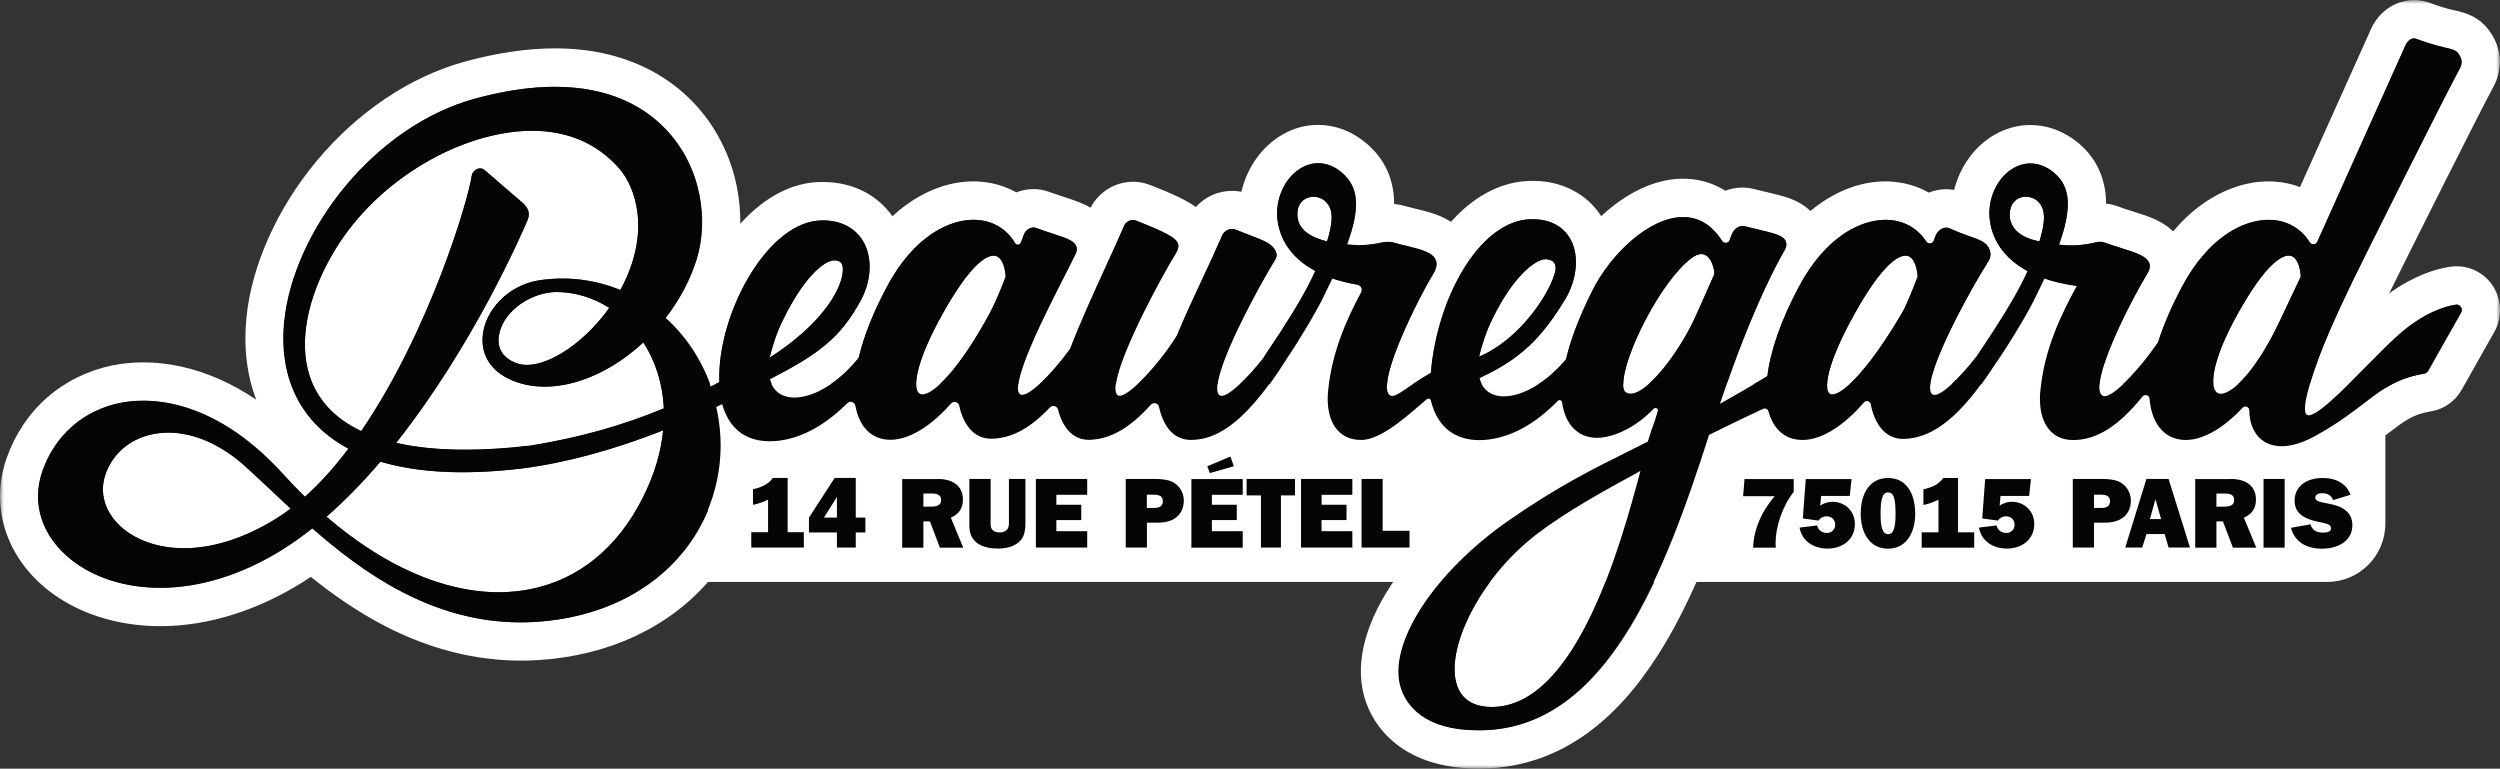 <svg width="335" height="103" viewBox="0 0 335 103" fill="none" xmlns="http://www.w3.org/2000/svg">
<rect x="0" y="0" width="335" height="103" fill="#333333" stroke="none"/>
<g clip-path="url(#clip0_3743_1070)">
<mask id="mask0_3743_1070" style="mask-type:luminance" maskUnits="userSpaceOnUse" x="0" y="0" width="335" height="103">
<path d="M335 0H0V103H335V0Z" fill="white"/>
</mask>
<g mask="url(#mask0_3743_1070)">
<path d="M196.59 68.161C196.261 68.051 195.931 67.927 195.602 67.803C194.449 67.362 193.337 66.838 192.129 66.562C190.838 66.272 189.52 66.272 188.202 66.272C187.214 66.272 186.225 66.272 185.237 66.272C181.901 66.272 178.551 66.272 175.243 66.7C172.483 67.058 169.738 67.72 167.184 68.837C166.772 69.016 166.402 69.223 166.058 69.457C165.949 67.734 165.825 66.01 165.688 64.287L165.619 64.053C166.374 63.86 166.937 63.432 167.28 63.019C168.804 61.185 171.866 59.462 175.751 57.628C180.336 55.464 181.901 53.961 185.443 50.845C186.198 51.603 186.857 52.417 187.255 53.354C187.845 54.733 187.818 56.305 188.257 57.739C189.095 60.523 191.799 62.647 194.696 62.771C195.231 64.549 195.822 66.397 196.59 68.161Z" fill="#FFCC00"/>
</g>
<mask id="mask1_3743_1070" style="mask-type:luminance" maskUnits="userSpaceOnUse" x="0" y="0" width="335" height="103">
<path d="M335 0H0V103H335V0Z" fill="white"/>
</mask>
<g mask="url(#mask1_3743_1070)">
<path d="M196.59 68.161C196.261 68.051 195.931 67.927 195.602 67.803C194.449 67.362 193.337 66.838 192.129 66.562C190.838 66.272 189.52 66.272 188.202 66.272C187.214 66.272 186.225 66.272 185.237 66.272C181.901 66.272 178.551 66.272 175.243 66.7C172.483 67.058 169.738 67.72 167.184 68.837C166.772 69.016 166.402 69.223 166.058 69.457C165.949 67.734 165.825 66.01 165.688 64.287L165.619 64.053C166.374 63.86 166.937 63.432 167.28 63.019C168.804 61.185 171.866 59.462 175.751 57.628C180.336 55.464 181.901 53.961 185.443 50.845C186.198 51.603 186.857 52.417 187.255 53.354C187.845 54.733 187.818 56.305 188.257 57.739C189.095 60.523 191.799 62.647 194.696 62.771C195.231 64.549 195.822 66.397 196.59 68.161Z" stroke="#040603" stroke-width="0.669" stroke-miterlimit="10" stroke-linecap="round" stroke-linejoin="round"/>
</g>
<mask id="mask2_3743_1070" style="mask-type:luminance" maskUnits="userSpaceOnUse" x="0" y="0" width="335" height="103">
<path d="M335 0H0V103H335V0Z" fill="white"/>
</mask>
<g mask="url(#mask2_3743_1070)">
<path d="M204.608 75.385C204.704 73.276 203.207 71.36 201.423 70.229C199.94 69.278 198.238 68.754 196.577 68.161C196.247 68.051 195.918 67.927 195.588 67.803C194.435 67.362 193.323 66.838 192.115 66.576C190.838 66.286 189.507 66.286 188.189 66.286C187.2 66.286 186.225 66.286 185.237 66.286C181.901 66.286 178.551 66.286 175.243 66.713C172.483 67.072 169.738 67.734 167.184 68.85C166.772 69.03 166.402 69.237 166.072 69.471C164.905 70.298 164.205 71.456 163.78 72.986C163.409 74.324 163.752 75.702 163.903 77.095C164.535 75.082 165.358 74.489 166.333 74.296C167.033 74.158 167.802 74.227 168.598 74.131C169.793 73.993 171.069 74.076 172.099 73.428C172.634 73.097 173.033 72.614 173.554 72.269C174.488 71.677 175.655 71.635 176.767 71.622C181.036 71.553 185.306 71.498 189.561 71.428C190.234 71.415 190.948 71.415 191.566 71.691C192.239 71.994 192.733 72.587 193.392 72.918C194.119 73.29 194.97 73.29 195.78 73.359C198.814 73.648 202.123 75.358 204.155 77.646C204.251 77.205 204.374 76.778 204.471 76.35C204.539 76.019 204.594 75.702 204.608 75.385Z" fill="#E7411A"/>
</g>
<mask id="mask3_3743_1070" style="mask-type:luminance" maskUnits="userSpaceOnUse" x="0" y="0" width="335" height="103">
<path d="M335 0H0V103H335V0Z" fill="white"/>
</mask>
<g mask="url(#mask3_3743_1070)">
<path d="M204.608 75.385C204.704 73.276 203.207 71.36 201.423 70.229C199.94 69.278 198.238 68.754 196.577 68.161C196.247 68.051 195.918 67.927 195.588 67.803C194.435 67.362 193.323 66.838 192.115 66.576C190.838 66.286 189.507 66.286 188.189 66.286C187.2 66.286 186.225 66.286 185.237 66.286C181.901 66.286 178.551 66.286 175.243 66.713C172.483 67.072 169.738 67.734 167.184 68.85C166.772 69.03 166.402 69.237 166.072 69.471C164.905 70.298 164.205 71.456 163.78 72.986C163.409 74.324 163.752 75.702 163.903 77.095C164.535 75.082 165.358 74.489 166.333 74.296C167.033 74.158 167.802 74.227 168.598 74.131C169.793 73.993 171.069 74.076 172.099 73.428C172.634 73.097 173.033 72.614 173.554 72.269C174.488 71.677 175.655 71.635 176.767 71.622C181.036 71.553 185.306 71.498 189.561 71.428C190.234 71.415 190.948 71.415 191.566 71.691C192.239 71.994 192.733 72.587 193.392 72.918C194.119 73.29 194.97 73.29 195.78 73.359C198.814 73.648 202.123 75.358 204.155 77.646C204.251 77.205 204.374 76.778 204.471 76.35C204.539 76.019 204.594 75.702 204.608 75.385Z" stroke="#040603" stroke-width="0.669" stroke-miterlimit="10" stroke-linecap="round" stroke-linejoin="round"/>
</g>
<mask id="mask4_3743_1070" style="mask-type:luminance" maskUnits="userSpaceOnUse" x="0" y="0" width="335" height="103">
<path d="M335 0H0V103H335V0Z" fill="white"/>
</mask>
<g mask="url(#mask4_3743_1070)">
<path d="M333.97 38.203C332.886 36.617 331.087 35.68 329.179 35.68C328.877 35.68 328.575 35.707 328.273 35.749C326.31 36.052 323.427 36.948 320.146 39.319C322.095 35.363 332.501 14.545 334.066 11.732C335.233 9.623 335.288 7.238 334.217 5.17C332.707 2.275 330.442 1.737 328.932 1.392C328.204 1.227 327.202 0.993 325.555 0.372C324.896 0.124 324.196 0 323.496 0C321.052 0 318.773 1.53 317.716 3.888L308.202 25.064C307.173 24.678 306.074 24.43 304.935 24.347C304.633 24.32 304.303 24.306 303.988 24.306C301.05 24.306 298.043 25.326 295.297 27.229C293.815 28.249 292.456 29.517 291.206 31.006C290.575 30.399 289.806 29.876 288.9 29.448C287.925 28.993 286.909 28.676 285.825 28.331C285.138 28.125 284.479 27.918 283.834 27.67C283.299 27.477 282.763 27.339 282.214 27.284C282.214 27.008 282.201 26.718 282.187 26.457C281.981 23.52 280.718 21.011 278.521 19.177C276.613 17.592 274.375 16.751 272.069 16.751C270.435 16.751 268.802 17.192 267.333 18.019C264.601 19.563 262.651 22.321 261.855 25.45C261.498 25.395 261.141 25.354 260.784 25.354C259.974 25.354 259.192 25.519 258.45 25.809C256.982 24.968 255.348 24.485 253.591 24.347C253.289 24.32 252.973 24.306 252.657 24.306C249.719 24.306 246.713 25.312 243.967 27.229C243.5 27.559 243.034 27.904 242.594 28.276C241.867 27.573 240.947 27.008 239.835 26.594C238.942 26.264 237.968 26.029 236.732 25.74C236.224 25.616 235.648 25.478 235.016 25.326C234.508 25.202 234 25.133 233.479 25.133C232.682 25.133 231.914 25.285 231.2 25.56C229.58 24.54 227.74 23.989 225.763 23.947C225.681 23.947 225.598 23.947 225.53 23.947C222.166 23.947 218.638 25.45 215.316 28.29C215.055 28.511 214.808 28.731 214.561 28.966C212.639 25.96 209.289 24.237 205.404 24.237C205.006 24.237 204.608 24.251 204.21 24.292C204.196 24.292 204.182 24.292 204.168 24.292C200.64 24.623 197.291 26.512 194.435 29.724C193.982 29.434 193.474 29.172 192.939 28.938C191.895 28.511 190.783 28.235 189.712 27.973C189.205 27.849 188.738 27.739 188.312 27.615C187.832 27.477 187.324 27.38 186.816 27.325C186.816 27.036 186.802 26.76 186.788 26.484C186.582 23.561 185.347 21.121 183.109 19.219C181.201 17.592 178.949 16.737 176.616 16.737C174.982 16.737 173.417 17.151 171.948 17.978C169.12 19.563 167.102 22.445 166.347 25.698C165.935 25.616 165.523 25.574 165.097 25.574C163.203 25.574 161.459 26.388 160.238 27.739C158.879 26.746 156.943 25.905 154.225 24.83C153.758 24.651 153.291 24.513 152.797 24.43C150.024 24.016 147.374 25.436 146.139 27.835C145.068 27.201 143.873 26.815 142.693 26.429C142.075 26.222 141.375 26.002 140.592 25.712C139.906 25.464 139.206 25.34 138.478 25.34C137.682 25.34 136.899 25.491 136.186 25.781C134.744 24.968 133.11 24.471 131.381 24.347C131.079 24.32 130.763 24.306 130.447 24.306C127.509 24.306 124.503 25.312 121.757 27.229C121.002 27.753 120.274 28.332 119.588 28.98C117.529 26.057 114.193 24.389 110.307 24.389C109.923 24.389 109.525 24.402 109.141 24.43C109.127 24.43 109.113 24.43 109.099 24.43C106.313 24.692 103.636 25.919 101.137 28.083C100.464 28.662 99.819 29.297 99.201 29.986C99.215 28.359 99.064 26.691 98.748 25.078C97.883 20.735 95.852 16.792 92.859 13.676C89.701 10.395 83.935 6.48 74.367 6.48C70.646 6.48 66.555 7.086 62.231 8.272C54.927 10.285 47.885 15.014 42.393 21.617C37.163 27.904 33.744 35.514 33.03 42.477C32.619 46.502 33.072 50.239 34.335 53.561C32.742 52.486 31.122 51.576 29.475 50.845C26.07 49.329 22.624 48.557 19.192 48.557C17.765 48.557 16.392 48.694 15.087 48.956C11.793 49.632 8.772 51.121 6.329 53.258C3.885 55.395 2.004 58.207 0.892 61.378C-1.345 67.748 0.728 74.475 6.288 78.956C10.255 82.155 15.65 83.906 21.485 83.906C21.526 83.906 21.567 83.906 21.622 83.906C27.937 83.878 34.527 81.81 40.677 77.936C41.007 77.729 41.322 77.522 41.652 77.302C44.343 79.466 47.733 81.893 51.591 83.892C57.536 86.966 63.672 88.524 69.823 88.524C70.646 88.524 71.47 88.496 72.28 88.441C81.533 87.835 89.495 84.126 94.877 77.977H186.692C186.569 78.17 186.431 78.35 186.308 78.543C182.697 84.112 181.53 89.365 182.931 93.749C183.754 96.3 185.361 98.492 187.598 100.077C190.316 102.007 193.858 102.986 198.114 102.986C198.348 102.986 198.581 102.986 198.814 102.972C203.798 102.876 208.438 101.304 212.611 98.312C216.14 95.776 219.283 92.302 222.221 87.683C224.116 84.719 225.791 81.424 227.328 77.977H311.854C316.151 77.977 319.638 74.475 319.638 70.16V58.345C319.734 58.276 319.83 58.207 319.912 58.138C322.274 56.332 323.345 55.519 325.747 55.119C327.491 54.83 329.001 53.768 329.866 52.224L334.272 44.421C335.343 42.49 335.233 40.05 333.97 38.203ZM204.635 29.407C204.896 29.379 205.157 29.379 205.404 29.379C207.546 29.379 209.262 30.206 210.25 31.737C211.596 33.805 211.458 36.962 209.921 39.788C206.585 45.399 203.619 48.17 198.238 50.652C198.32 50.955 198.43 51.231 198.567 51.493H189.314C190.014 51.011 190.824 50.487 191.744 49.963C192.568 39.981 198.087 30.027 204.635 29.407ZM94.877 51.493V68.423C94.081 70.326 93.023 72.132 91.719 73.772C87.257 79.383 80.242 82.775 71.95 83.326C71.237 83.368 70.523 83.395 69.823 83.395C57.906 83.395 48.694 76.764 41.885 70.794C40.581 71.828 39.263 72.766 37.973 73.579C32.619 76.943 26.962 78.749 21.608 78.763C21.581 78.763 21.54 78.763 21.512 78.763C16.845 78.763 12.575 77.412 9.514 74.944C5.642 71.828 4.228 67.389 5.738 63.088C7.427 58.304 11.202 54.995 16.117 53.989C16.886 53.837 17.929 53.685 19.206 53.685C23.53 53.685 30.491 55.312 37.973 63.543C38.906 64.577 39.895 65.597 40.883 66.562C42.846 64.811 44.809 62.647 46.718 60.11C40.389 56.732 37.341 50.68 38.124 43.001C38.741 37.031 41.734 30.441 46.333 24.913C51.166 19.108 57.288 14.972 63.59 13.235C67.722 12.105 71.291 11.622 74.367 11.622C81.862 11.622 86.448 14.421 89.18 17.261C94.204 22.486 94.904 29.779 93.38 34.701C92.516 37.5 91.102 40.147 89.207 42.601C91.843 44.972 93.902 48.019 95.165 51.479L94.877 51.493ZM95.824 51.493C96.016 51.397 96.209 51.3 96.401 51.204C96.071 42.463 102.469 30.234 109.58 29.559C109.827 29.545 110.074 29.531 110.321 29.531C112.641 29.531 114.55 30.496 115.62 32.247C116.952 34.425 116.801 37.541 115.373 40.202C112.614 45.344 109.566 47.509 103.169 50.804C103.237 51.052 103.32 51.273 103.416 51.479L95.824 51.493ZM125.917 51.493C127.633 49.908 129.925 46.888 132.479 42.228C133.536 40.312 134.607 37.458 134.758 37.059C134.634 35.459 134.14 34.439 133.371 34.274C133.303 34.26 133.22 34.246 133.124 34.246C132.218 34.246 130.104 35.211 126.356 41.925C123.638 46.764 122.732 49.88 122.759 51.493H111.296C112.504 50.666 113.74 49.549 114.948 48.088C115.016 48.019 115.058 47.922 115.085 47.826C115.771 44.986 117.021 41.843 118.819 38.465C122.347 31.806 127.029 29.462 130.447 29.448C130.639 29.448 130.818 29.462 130.996 29.476C133.179 29.641 134.95 30.758 136.034 32.578C136.117 32.716 136.254 32.785 136.405 32.785C136.584 32.785 136.748 32.688 136.817 32.495L137.229 31.406C137.435 30.868 137.943 30.482 138.492 30.482C138.615 30.482 138.739 30.496 138.863 30.551C141.924 31.668 143.667 31.93 144.175 32.867C144.354 33.198 144.354 33.557 144.189 33.943C142.624 37.21 136.927 47.605 136.474 51.507H125.917V51.493ZM139.288 51.493C140.496 50.39 141.979 48.722 143.407 46.778C144.807 43.138 146.523 39.388 148.184 35.749C149.076 33.819 149.9 31.985 150.669 30.248C150.875 29.779 151.342 29.49 151.836 29.49C151.987 29.49 152.138 29.517 152.289 29.572C156.215 31.116 157.492 31.861 157.808 32.495C158.041 32.964 157.918 33.433 157.464 34.15C155.996 36.493 150.051 47.302 149.543 51.493H139.288ZM152.467 51.493C154.183 49.88 156.311 47.274 157.698 45.027C158.837 42.284 160.018 39.775 161.157 37.334C162.077 35.363 162.956 33.488 163.793 31.558C164.027 31.02 164.562 30.703 165.111 30.703C165.29 30.703 165.468 30.73 165.633 30.799C168.832 32.109 170.287 32.357 170.932 33.626C171.138 34.025 171.124 34.425 170.891 34.797C169.202 37.472 163.656 47.467 163.162 51.479L152.467 51.493ZM185.869 51.493H178.153C178.743 46.806 180.583 42.683 182.464 39.168C182.684 38.74 182.436 38.23 181.97 38.148C180.734 37.941 179.595 37.651 178.565 37.293C178.236 37.982 177.879 38.699 177.522 39.43C176.629 41.415 174.076 45.648 172.36 48.184C171.591 49.411 170.85 50.514 170.15 51.479H166.168C167.143 50.569 168.269 49.329 169.422 47.853C169.422 47.84 169.422 47.812 169.436 47.798C169.436 47.771 169.449 47.743 169.463 47.729C172.717 42.918 174.282 40.229 175.037 38.809C175.051 38.796 175.613 37.762 176.286 36.314C173.403 34.77 171.646 32.454 171.234 29.628C170.808 26.746 172.168 23.727 174.46 22.445C175.16 22.045 175.902 21.852 176.643 21.852C177.741 21.852 178.84 22.279 179.828 23.12C182.107 25.064 182.313 27.863 180.514 32.743C180.734 32.757 180.954 32.785 181.187 32.798C181.517 32.826 181.832 32.84 182.134 32.84C183.37 32.84 184.441 32.661 185.168 32.495C185.429 32.426 185.704 32.399 185.965 32.399C186.28 32.399 186.61 32.44 186.912 32.536C187.434 32.688 187.983 32.826 188.518 32.95C190.371 33.405 191.978 33.791 192.403 34.839C192.623 35.363 192.513 35.969 192.06 36.7C190.22 39.733 186.088 47.977 185.869 51.493ZM198.691 97.844C198.485 97.844 198.293 97.844 198.101 97.844C190.934 97.844 188.546 94.494 187.804 92.177C186.61 88.469 188.751 83.161 193.117 77.977H199.666C198.663 79.328 197.785 80.748 197.043 82.196C195.108 86.015 194.449 89.531 195.245 91.847C195.89 93.735 197.496 94.728 199.899 94.728C199.926 94.728 199.954 94.728 199.981 94.728C206.859 94.659 211.76 86.539 215.137 77.977H221.686C216.428 89.062 209.385 97.637 198.691 97.844ZM220.89 51.493C223.155 49.522 225.818 45.551 227.314 42.16L229.703 36.769C229.799 36.521 229.539 34.908 228.715 34.274C228.495 34.108 228.248 34.025 227.987 34.025C227.617 34.025 227.191 34.191 226.724 34.535C222.661 37.486 217.499 47.66 217.526 51.493H206.145C207.353 50.707 208.616 49.604 209.852 48.157C210.484 45.455 211.664 42.366 213.366 38.989C215.783 34.094 220.986 29.09 225.544 29.09C225.585 29.09 225.626 29.09 225.667 29.09C227.726 29.131 229.47 30.234 230.76 32.288C230.87 32.468 231.062 32.55 231.241 32.55C231.46 32.55 231.68 32.426 231.776 32.178C231.886 31.902 231.968 31.64 232.051 31.433C232.27 30.799 232.861 30.289 233.492 30.289C233.588 30.289 233.684 30.303 233.781 30.317C237.117 31.158 238.805 31.378 239.244 32.261C239.437 32.647 239.395 33.088 239.107 33.584C238.448 34.687 235.304 40.243 231.364 51.507H220.89V51.493ZM247.811 51.493C249.513 49.949 251.93 46.944 254.922 41.843C255.568 40.753 256.803 37.486 256.968 37.059C256.844 35.459 256.336 34.439 255.581 34.274C255.513 34.26 255.43 34.246 255.334 34.246C254.428 34.246 252.314 35.211 248.566 41.925C245.82 46.819 244.873 49.894 244.832 51.493H234.989C235.593 51.135 236.197 50.776 236.815 50.404C237.213 46.999 238.668 42.863 241.015 38.465C244.544 31.792 249.225 29.462 252.643 29.462C252.822 29.462 253 29.462 253.179 29.476C255.265 29.641 256.982 30.662 258.08 32.357C258.19 32.536 258.382 32.619 258.56 32.619C258.78 32.619 259 32.495 259.096 32.247L259.329 31.64C259.562 31.034 260.153 30.496 260.771 30.496C260.908 30.496 261.045 30.524 261.182 30.579C264.532 32.081 265.96 31.985 266.564 33.391C266.811 33.97 266.742 34.549 266.344 35.142C264.738 37.569 259.068 47.633 258.643 51.479H247.811V51.493ZM273.593 51.493C274.238 46.42 276.339 41.994 278.37 38.299C276.764 38.079 275.295 37.748 273.991 37.293C273.662 37.982 273.318 38.699 272.948 39.43C271.959 41.636 269.063 46.392 267.319 48.86C266.701 49.811 266.111 50.68 265.521 51.479H261.498C262.487 50.569 263.667 49.287 264.875 47.729C268.129 42.918 269.694 40.229 270.449 38.809C270.463 38.796 271.039 37.762 271.698 36.314C268.815 34.77 267.058 32.468 266.646 29.641C266.221 26.787 267.566 23.782 269.831 22.5C270.545 22.1 271.3 21.893 272.055 21.893C273.154 21.893 274.252 22.321 275.24 23.148C277.451 24.995 277.656 27.877 275.899 32.771C276.133 32.798 276.366 32.812 276.599 32.84C276.929 32.867 277.231 32.881 277.547 32.881C279.016 32.881 280.224 32.633 280.883 32.454C281.047 32.412 281.212 32.399 281.377 32.399C281.61 32.399 281.844 32.44 282.063 32.523C282.832 32.812 283.573 33.033 284.287 33.267C286.168 33.846 287.637 34.315 287.994 35.239C288.159 35.666 288.063 36.135 287.733 36.686C285.797 39.83 281.597 48.005 281.336 51.521H273.593V51.493ZM299.883 51.493C301.516 49.99 303.548 47.15 305.58 42.821C306.898 40.023 308.12 37.444 308.312 37.045C308.188 35.446 307.68 34.439 306.939 34.274C306.87 34.26 306.788 34.246 306.692 34.246C305.786 34.246 303.672 35.211 299.924 41.925C297.206 46.764 296.437 49.908 296.588 51.493H284.466C285.962 50.101 287.761 47.95 289.175 45.854C289.902 43.552 290.973 41.057 292.36 38.451C295.888 31.792 300.555 29.448 303.974 29.448C304.166 29.448 304.344 29.448 304.523 29.462C306.651 29.628 308.394 30.689 309.493 32.454C309.602 32.633 309.795 32.73 309.987 32.73C310.193 32.73 310.412 32.619 310.508 32.399L322.356 6.011C322.562 5.556 323.015 5.142 323.468 5.142C323.564 5.142 323.647 5.156 323.743 5.198C328.41 6.935 328.918 6.163 329.646 7.569C329.92 8.093 329.893 8.644 329.564 9.237C327.806 12.408 316.151 35.749 315.245 37.638C313.131 42.091 310.934 46.682 309.493 51.493H299.883ZM329.797 41.898L325.39 49.701C325.28 49.894 325.088 50.018 324.882 50.059C322.644 50.431 321.093 51.107 319.61 52.031V51.507H314.696C315.464 50.749 316.247 49.949 316.988 49.205C318.485 47.674 320.05 46.102 321.326 44.958C324.772 41.898 327.642 41.07 329.056 40.836C329.097 40.836 329.138 40.836 329.165 40.822C329.399 40.822 329.618 40.932 329.756 41.139C329.92 41.36 329.934 41.663 329.797 41.898Z" fill="white"/>
</g>
<mask id="mask5_3743_1070" style="mask-type:luminance" maskUnits="userSpaceOnUse" x="0" y="0" width="335" height="103">
<path d="M335 0H0V103H335V0Z" fill="white"/>
</mask>
<g mask="url(#mask5_3743_1070)">
<path d="M32.921 62.522C29.64 59.558 25.974 57.959 22.556 57.959C21.732 57.959 20.908 58.056 20.126 58.248C17.353 58.91 15.197 60.758 14.223 63.322C13.193 65.983 14.058 68.795 16.515 70.836C18.327 72.338 21.142 73.455 24.67 73.455C28.198 73.455 32.454 72.338 37.176 69.388C37.767 69.016 38.371 68.602 38.975 68.147C38.069 67.306 37.204 66.479 36.353 65.68C35.131 64.577 34.005 63.515 32.921 62.522Z" fill="white"/>
</g>
<mask id="mask6_3743_1070" style="mask-type:luminance" maskUnits="userSpaceOnUse" x="0" y="0" width="335" height="103">
<path d="M335 0H0V103H335V0Z" fill="white"/>
</mask>
<g mask="url(#mask6_3743_1070)">
<path d="M271.465 26.36C271.3 26.36 271.136 26.374 270.985 26.415C270.147 26.595 269.31 27.311 269.31 28.787C269.31 30.717 270.957 31.93 273.291 32.343C273.936 30.289 274.073 28.787 273.689 27.877C273.236 26.801 272.302 26.36 271.465 26.36Z" fill="white"/>
</g>
<mask id="mask7_3743_1070" style="mask-type:luminance" maskUnits="userSpaceOnUse" x="0" y="0" width="335" height="103">
<path d="M335 0H0V103H335V0Z" fill="white"/>
</mask>
<g mask="url(#mask7_3743_1070)">
<path d="M112.875 36.907C112.971 36.342 113.039 35.638 112.737 35.252C112.586 35.059 112.353 34.935 111.996 34.894C111.941 34.88 111.886 34.88 111.831 34.88C110.294 34.88 107.521 37.513 104.981 42.752C104.116 44.407 103.471 46.433 103.128 47.936C110.019 43.497 112.408 39.237 112.875 36.907Z" fill="white"/>
</g>
<mask id="mask8_3743_1070" style="mask-type:luminance" maskUnits="userSpaceOnUse" x="0" y="0" width="335" height="103">
<path d="M335 0H0V103H335V0Z" fill="white"/>
</mask>
<g mask="url(#mask8_3743_1070)">
<path d="M176.012 26.36C175.847 26.36 175.682 26.374 175.531 26.415C174.694 26.595 173.815 27.311 173.856 28.787C173.897 30.524 175.202 31.695 177.837 32.343C178.483 30.289 178.62 28.787 178.236 27.877C177.783 26.801 176.849 26.36 176.012 26.36Z" fill="white"/>
</g>
<mask id="mask9_3743_1070" style="mask-type:luminance" maskUnits="userSpaceOnUse" x="0" y="0" width="335" height="103">
<path d="M335 0H0V103H335V0Z" fill="white"/>
</mask>
<g mask="url(#mask9_3743_1070)">
<path d="M73.007 51.796C71.95 51.796 70.921 51.672 69.932 51.397C66.445 50.445 64.523 48.198 64.674 45.234C64.867 41.594 68.12 38.244 72.088 37.582C73.172 37.403 74.27 37.32 75.369 37.32C78.005 37.32 80.654 37.844 83.139 38.864C87.34 31.102 85.171 25.05 82.961 22.541C80.174 19.384 76.289 17.523 71.319 17.523C70.962 17.523 70.619 17.537 70.262 17.55C65.677 17.785 60.611 19.508 55.998 22.403C51.138 25.45 47.157 29.517 44.494 34.163C41.158 39.967 40.059 45.84 41.473 50.28C42.517 53.561 44.851 56.084 48.42 57.766C57.59 44.338 62.725 26.884 63.219 23.616V23.589C63.288 23.161 63.604 22.762 64.002 22.624C64.112 22.582 64.235 22.569 64.345 22.569C64.564 22.569 64.784 22.651 64.963 22.803L69.836 27.008C70.825 27.808 71.099 28.58 70.701 29.503C69.987 31.199 63.453 46.295 53.088 59.351C55.765 59.972 58.853 60.275 62.34 60.275C65.045 60.275 67.983 60.096 71.127 59.724C77.703 58.648 83.386 57.063 88.974 54.719C88.823 51.479 87.875 48.432 86.228 45.882C82.109 49.673 77.291 51.796 73.007 51.796Z" fill="white"/>
</g>
<mask id="mask10_3743_1070" style="mask-type:luminance" maskUnits="userSpaceOnUse" x="0" y="0" width="335" height="103">
<path d="M335 0H0V103H335V0Z" fill="white"/>
</mask>
<g mask="url(#mask10_3743_1070)">
<path d="M62.011 63.281C57.838 63.281 54.145 62.812 50.987 61.861C48.598 64.659 46.169 67.141 43.752 69.237C51.454 75.868 59.471 79.356 66.816 79.356C68.257 79.356 69.671 79.218 71.058 78.942C77.538 77.66 82.741 73.428 86.132 66.7C87.656 63.681 88.576 60.634 88.864 57.656C82.109 60.317 75.698 62.04 69.809 62.784C67.063 63.115 64.455 63.281 62.011 63.281Z" fill="white"/>
</g>
<mask id="mask11_3743_1070" style="mask-type:luminance" maskUnits="userSpaceOnUse" x="0" y="0" width="335" height="103">
<path d="M335 0H0V103H335V0Z" fill="white"/>
</mask>
<g mask="url(#mask11_3743_1070)">
<path d="M208.438 36.245C208.493 35.831 208.438 35.487 208.287 35.252C208.109 34.977 207.779 34.811 207.285 34.742C207.23 34.742 207.189 34.728 207.134 34.728C205.734 34.728 202.741 37.072 200.064 42.587C199.199 44.255 198.554 46.295 198.21 47.785C203.812 45.427 207.889 38.989 208.438 36.245Z" fill="white"/>
</g>
<mask id="mask12_3743_1070" style="mask-type:luminance" maskUnits="userSpaceOnUse" x="0" y="0" width="335" height="103">
<path d="M335 0H0V103H335V0Z" fill="white"/>
</mask>
<g mask="url(#mask12_3743_1070)">
<path d="M74.586 39.127C71.415 39.127 67.489 41.47 66.871 44.876C66.541 46.64 67.379 47.991 69.219 48.667C69.644 48.819 70.111 48.901 70.605 48.901C73.817 48.901 78.403 45.813 81.643 41.263C79.501 39.898 77.085 39.154 74.655 39.127C74.627 39.127 74.6 39.127 74.586 39.127Z" fill="white"/>
</g>
<mask id="mask13_3743_1070" style="mask-type:luminance" maskUnits="userSpaceOnUse" x="0" y="0" width="335" height="103">
<path d="M335 0H0V103H335V0Z" fill="white"/>
</mask>
<g mask="url(#mask13_3743_1070)">
<path d="M105.544 64.039V71.318H107.713V73.373H100.67V71.318H102.922V66.948C102.496 67.155 101.535 67.568 100.904 67.637V65.556C102.235 65.28 103.128 64.715 103.553 64.039H105.544Z" fill="#040603"/>
</g>
<path d="M114.673 64.039V69.361H115.964V71.346H114.673V73.373H112.147V71.346H108.399V69.361L111.845 64.039H114.673ZM112.147 66.603L110.404 69.361H112.147V66.603Z" fill="#040603"/>
<mask id="mask14_3743_1070" style="mask-type:luminance" maskUnits="userSpaceOnUse" x="0" y="0" width="335" height="103">
<path d="M335 0H0V103H335V0Z" fill="white"/>
</mask>
<g mask="url(#mask14_3743_1070)">
<path d="M125.628 64.177C127.88 64.177 129.033 65.266 129.033 66.948C129.033 68.133 128.498 68.878 127.413 69.374L129.074 73.386H125.944L124.612 69.871H123.734V73.386H120.892V64.191H125.628V64.177ZM124.818 67.885C125.724 67.885 126.109 67.596 126.109 67.003C126.109 66.562 125.889 66.135 124.969 66.135H123.734V67.899L124.818 67.885Z" fill="#040603"/>
</g>
<mask id="mask15_3743_1070" style="mask-type:luminance" maskUnits="userSpaceOnUse" x="0" y="0" width="335" height="103">
<path d="M335 0H0V103H335V0Z" fill="white"/>
</mask>
<g mask="url(#mask15_3743_1070)">
<path d="M132.74 64.177V70.215C132.74 71.167 133.399 71.346 133.92 71.346C134.607 71.346 135.197 71.056 135.197 70.174V64.177H137.407V70.174C137.407 71.029 137.256 71.677 136.982 72.118C136.419 72.973 135.334 73.51 133.714 73.51C131.834 73.51 129.898 72.821 129.898 70.519V64.177H132.74Z" fill="#040603"/>
</g>
<path d="M145.686 64.177V66.3H141.553V67.637H144.889V69.691H141.553V71.18H145.686V73.373H138.808V64.177H145.686Z" fill="#040603"/>
<mask id="mask16_3743_1070" style="mask-type:luminance" maskUnits="userSpaceOnUse" x="0" y="0" width="335" height="103">
<path d="M335 0H0V103H335V0Z" fill="white"/>
</mask>
<g mask="url(#mask16_3743_1070)">
<path d="M154.705 64.177C155.735 64.177 156.476 64.301 156.97 64.508C157.986 64.963 158.631 65.955 158.631 67.072C158.631 68.726 157.547 70.036 155.199 70.036H153.689V73.373H150.847V64.177H154.705ZM153.675 68.065H154.636C155.392 68.065 155.817 67.803 155.817 67.168C155.817 66.562 155.474 66.286 154.554 66.286H153.675V68.065Z" fill="#040603"/>
</g>
<path d="M166.525 64.177V66.3H162.393V67.637H165.729V69.692H162.393V71.18H166.525V73.386H159.647V64.191H166.525V64.177ZM162.118 63.391L161.775 62.481L164.878 61.171L165.331 62.481L162.118 63.391Z" fill="#040603"/>
<path d="M173.527 64.177V66.383H171.646V73.373H168.969V66.383H167.047V64.177H173.527Z" fill="#040603"/>
<path d="M181.215 64.177V66.3H177.096V67.637H180.432V69.691H177.082L177.096 71.18H181.215V73.373H174.337V64.177H181.215Z" fill="#040603"/>
<path d="M185.278 64.177V71.125H188.875V73.373H182.45V64.177H185.278Z" fill="#040603"/>
<mask id="mask17_3743_1070" style="mask-type:luminance" maskUnits="userSpaceOnUse" x="0" y="0" width="335" height="103">
<path d="M335 0H0V103H335V0Z" fill="white"/>
</mask>
<g mask="url(#mask17_3743_1070)">
<path d="M240.357 64.177V65.914C238.819 67.872 237.927 70.601 237.927 72.793C237.927 72.986 237.954 73.179 237.954 73.386H234.92C234.975 71.029 236.046 68.492 237.817 66.493H233.575L233.767 64.191H240.357V64.177Z" fill="#040603"/>
</g>
<mask id="mask18_3743_1070" style="mask-type:luminance" maskUnits="userSpaceOnUse" x="0" y="0" width="335" height="103">
<path d="M335 0H0V103H335V0Z" fill="white"/>
</mask>
<g mask="url(#mask18_3743_1070)">
<path d="M248.113 64.177L247.866 66.452H244.036L243.912 67.748C244.434 67.417 244.942 67.237 245.532 67.237C247.207 67.237 248.552 68.451 248.552 70.229C248.552 72.228 246.974 73.51 244.887 73.51C242.951 73.51 241.441 72.435 241.139 70.698L243.5 70.408C243.624 71.043 244.159 71.415 244.818 71.415C245.45 71.415 245.917 70.946 245.917 70.312C245.917 69.623 245.422 69.181 244.763 69.181C244.324 69.181 243.926 69.388 243.693 69.76L241.578 69.471L241.976 64.191H248.113V64.177Z" fill="#040603"/>
</g>
<mask id="mask19_3743_1070" style="mask-type:luminance" maskUnits="userSpaceOnUse" x="0" y="0" width="335" height="103">
<path d="M335 0H0V103H335V0Z" fill="white"/>
</mask>
<g mask="url(#mask19_3743_1070)">
<path d="M256.638 68.851C256.638 71.484 255.362 73.524 252.987 73.524C250.625 73.524 249.335 71.511 249.335 68.851C249.335 66.024 250.612 64.053 252.987 64.053C255.389 64.039 256.638 66.024 256.638 68.851ZM253.014 71.58C253.742 71.58 254.003 70.684 254.003 68.864C254.003 66.727 253.742 65.983 252.987 65.983C252.204 65.983 251.998 67.031 251.998 68.864C251.998 70.574 252.232 71.58 253.014 71.58Z" fill="#040603"/>
</g>
<mask id="mask20_3743_1070" style="mask-type:luminance" maskUnits="userSpaceOnUse" x="0" y="0" width="335" height="103">
<path d="M335 0H0V103H335V0Z" fill="white"/>
</mask>
<g mask="url(#mask20_3743_1070)">
<path d="M262.377 64.039V71.332H264.546V73.386H257.503V71.332H259.755V66.962C259.329 67.169 258.368 67.582 257.737 67.651V65.569C259.068 65.294 259.961 64.728 260.386 64.053H262.377V64.039Z" fill="#040603"/>
</g>
<mask id="mask21_3743_1070" style="mask-type:luminance" maskUnits="userSpaceOnUse" x="0" y="0" width="335" height="103">
<path d="M335 0H0V103H335V0Z" fill="white"/>
</mask>
<g mask="url(#mask21_3743_1070)">
<path d="M272.152 64.177L271.904 66.452H268.074L267.951 67.748C268.472 67.417 268.98 67.237 269.571 67.237C271.245 67.237 272.591 68.451 272.591 70.229C272.591 72.228 271.012 73.51 268.925 73.51C266.99 73.51 265.48 72.435 265.177 70.698L267.539 70.408C267.662 71.043 268.198 71.415 268.857 71.415C269.488 71.415 269.955 70.946 269.955 70.312C269.955 69.623 269.461 69.181 268.802 69.181C268.362 69.181 267.964 69.388 267.731 69.76L265.617 69.471L266.015 64.191H272.152V64.177Z" fill="#040603"/>
</g>
<mask id="mask22_3743_1070" style="mask-type:luminance" maskUnits="userSpaceOnUse" x="0" y="0" width="335" height="103">
<path d="M335 0H0V103H335V0Z" fill="white"/>
</mask>
<g mask="url(#mask22_3743_1070)">
<path d="M281.61 64.177C282.64 64.177 283.381 64.301 283.876 64.508C284.891 64.963 285.537 65.955 285.537 67.072C285.537 68.726 284.452 70.036 282.105 70.036H280.594V73.373H277.753V64.177H281.61ZM280.581 68.065H281.542C282.297 68.065 282.736 67.803 282.736 67.168C282.736 66.562 282.393 66.286 281.473 66.286H280.594V68.065H280.581Z" fill="#040603"/>
</g>
<path d="M290.589 64.177L293.458 73.373H290.589L290.067 71.566H287.623L287.061 73.373H284.782L287.623 64.177H290.589ZM288.09 69.554H289.587L288.831 66.893L288.09 69.554Z" fill="#040603"/>
<mask id="mask23_3743_1070" style="mask-type:luminance" maskUnits="userSpaceOnUse" x="0" y="0" width="335" height="103">
<path d="M335 0H0V103H335V0Z" fill="white"/>
</mask>
<g mask="url(#mask23_3743_1070)">
<path d="M298.894 64.177C301.146 64.177 302.299 65.266 302.299 66.948C302.299 68.147 301.764 68.878 300.679 69.374L302.34 73.386H299.21L297.878 69.871H297V73.386H294.158V64.191H298.894V64.177ZM298.084 67.885C298.99 67.885 299.375 67.596 299.375 67.003C299.375 66.562 299.155 66.135 298.235 66.135H297V67.899L298.084 67.885Z" fill="#040603"/>
</g>
<path d="M306.143 64.177H303.315V73.386H306.143V64.177Z" fill="#040603"/>
<mask id="mask24_3743_1070" style="mask-type:luminance" maskUnits="userSpaceOnUse" x="0" y="0" width="335" height="103">
<path d="M335 0H0V103H335V0Z" fill="white"/>
</mask>
<g mask="url(#mask24_3743_1070)">
<path d="M314.957 66.3L312.636 67.017C312.376 66.328 311.854 66.093 311.154 66.093C310.577 66.093 310.248 66.328 310.248 66.658C310.248 67.044 310.412 67.21 312.129 67.513C314.188 67.885 315.217 68.823 315.217 70.394C315.217 72.449 313.35 73.524 311.126 73.524C308.93 73.524 307.433 72.49 306.994 70.725L309.602 70.257C309.836 71.029 310.385 71.373 311.277 71.373C311.977 71.373 312.362 71.18 312.362 70.808C312.362 70.463 312.074 70.215 311.483 70.105C310.344 69.884 309.52 69.664 308.998 69.402C307.969 68.906 307.475 68.161 307.475 67.086C307.475 65.335 308.834 64.053 311.264 64.053C313.062 64.039 314.462 64.852 314.957 66.3Z" fill="#040603"/>
</g>
<mask id="mask25_3743_1070" style="mask-type:luminance" maskUnits="userSpaceOnUse" x="0" y="0" width="335" height="103">
<path d="M335 0H0V103H335V0Z" fill="white"/>
</mask>
<g mask="url(#mask25_3743_1070)">
<path d="M329.756 41.126C329.591 40.891 329.33 40.781 329.056 40.822C327.642 41.043 324.759 41.87 321.327 44.944C320.036 46.089 318.485 47.674 316.988 49.191C313.927 52.293 310.124 56.167 309.136 55.588C308.875 55.436 308.573 54.733 309.438 51.769C310.879 46.847 313.117 42.16 315.272 37.638C316.178 35.735 327.834 12.408 329.591 9.237C329.921 8.644 329.948 8.093 329.673 7.569C328.932 6.163 328.424 6.935 323.757 5.198C323.207 4.991 322.617 5.473 322.37 6.011L310.522 32.412C310.33 32.826 309.754 32.867 309.52 32.481C308.422 30.717 306.678 29.655 304.55 29.49C301.105 29.228 296.094 31.447 292.373 38.479C290.987 41.084 289.916 43.566 289.188 45.882C286.69 49.549 283.038 53.396 281.885 53.065C281.665 53.01 281.528 52.858 281.432 52.624C280.485 50.183 285.55 40.243 287.733 36.686C288.063 36.135 288.159 35.666 287.994 35.239C287.651 34.315 286.168 33.846 284.301 33.253C283.587 33.033 282.846 32.798 282.077 32.523C281.693 32.385 281.295 32.357 280.896 32.468C280.1 32.674 278.48 32.992 276.613 32.854C276.38 32.84 276.146 32.812 275.913 32.785C277.67 27.89 277.478 25.009 275.254 23.162C273.566 21.755 271.602 21.521 269.845 22.514C267.58 23.796 266.235 26.801 266.66 29.655C267.072 32.481 268.816 34.784 271.712 36.342C271.04 37.789 270.463 38.823 270.463 38.837C269.722 40.257 268.143 42.945 264.889 47.757C262.322 51.038 259.947 53.148 259.082 52.899C258.917 52.858 258.794 52.734 258.725 52.541C257.778 49.99 264.587 37.858 266.372 35.156C266.756 34.563 266.839 33.984 266.592 33.405C265.987 31.985 264.56 32.095 261.21 30.593C260.482 30.262 259.631 30.896 259.357 31.654L259.137 32.261C258.972 32.702 258.382 32.757 258.121 32.357C257.023 30.662 255.307 29.641 253.22 29.476C249.774 29.214 244.763 31.434 241.043 38.465C238.695 42.877 237.254 46.999 236.842 50.404C234.632 51.741 232.545 52.955 230.472 54.113C234.838 41.084 238.407 34.77 239.121 33.571C239.409 33.088 239.464 32.633 239.258 32.247C238.819 31.365 237.13 31.158 233.794 30.317C233.039 30.124 232.312 30.703 232.051 31.434C231.982 31.64 231.886 31.902 231.776 32.178C231.612 32.619 231.008 32.674 230.76 32.288C229.47 30.234 227.726 29.131 225.667 29.09C225.626 29.09 225.585 29.09 225.53 29.09C220.972 29.09 215.783 34.094 213.353 38.989C211.651 42.366 210.47 45.455 209.838 48.157C206.379 52.238 202.658 53.534 200.503 52.996C199.336 52.706 198.554 51.907 198.238 50.666C203.633 48.171 206.585 45.413 209.921 39.788C211.458 36.976 211.596 33.805 210.25 31.737C209.138 30.027 207.148 29.2 204.635 29.407C198.087 30.027 192.568 39.968 191.731 49.963C188.916 51.535 187.187 53.258 186.431 53.037C186.212 52.982 186.061 52.831 185.965 52.582C184.99 50.128 189.973 40.105 192.033 36.714C192.472 35.983 192.582 35.377 192.376 34.853C191.95 33.819 190.344 33.419 188.491 32.964C187.955 32.84 187.42 32.702 186.885 32.55C186.322 32.385 185.718 32.371 185.141 32.509C184.221 32.716 182.78 32.95 181.16 32.826C180.94 32.812 180.707 32.785 180.487 32.771C182.286 27.89 182.08 25.092 179.801 23.148C178.14 21.742 176.19 21.493 174.433 22.472C172.14 23.754 170.781 26.774 171.193 29.641C171.605 32.468 173.348 34.77 176.245 36.314C175.572 37.762 174.996 38.796 174.996 38.809C174.254 40.23 172.676 42.918 169.422 47.729C169.408 47.743 169.395 47.771 169.395 47.798C169.395 47.812 169.395 47.84 169.381 47.853C166.855 51.093 164.411 53.258 163.56 53.023C163.395 52.982 163.285 52.872 163.203 52.679C162.201 50.059 168.983 37.817 170.864 34.797C171.097 34.425 171.111 34.026 170.905 33.612C170.259 32.343 168.804 32.082 165.606 30.786C164.905 30.496 164.068 30.841 163.766 31.544C162.929 33.474 162.064 35.349 161.13 37.321C159.991 39.747 158.824 42.256 157.671 45.013C155.392 48.694 151.15 53.313 149.928 53.023C149.763 52.982 149.653 52.872 149.571 52.679C148.527 49.99 155.762 36.769 157.423 34.15C157.876 33.433 158 32.964 157.767 32.495C157.465 31.861 156.174 31.116 152.248 29.572C151.63 29.324 150.902 29.628 150.628 30.248C149.873 31.985 149.035 33.819 148.157 35.749C146.496 39.389 144.78 43.139 143.379 46.778C140.661 50.473 137.792 53.161 136.831 52.886C136.666 52.844 136.556 52.734 136.488 52.555C135.54 50.046 142.418 37.582 144.148 33.943C144.327 33.557 144.327 33.198 144.148 32.867C143.626 31.93 141.883 31.668 138.835 30.551C138.176 30.317 137.449 30.758 137.202 31.42L136.79 32.509C136.666 32.854 136.199 32.895 136.007 32.592C134.95 30.744 133.165 29.641 130.996 29.476C127.55 29.214 122.54 31.434 118.833 38.465C117.035 41.829 115.785 44.986 115.099 47.826C115.071 47.922 115.03 48.019 114.962 48.088C111.475 52.32 107.699 53.699 105.461 53.161C104.267 52.886 103.485 52.072 103.155 50.818C109.553 47.523 112.6 45.344 115.36 40.216C116.787 37.555 116.938 34.439 115.607 32.261C114.426 30.331 112.23 29.352 109.566 29.572C102.455 30.234 96.058 42.477 96.387 51.204C96.003 51.397 95.618 51.59 95.234 51.783C93.971 48.212 91.884 45.055 89.166 42.615C91.074 40.16 92.474 37.5 93.339 34.715C94.863 29.793 94.163 22.5 89.138 17.275C85.308 13.29 77.758 9.347 63.549 13.249C57.247 14.986 51.125 19.136 46.292 24.926C41.693 30.455 38.7 37.045 38.083 43.014C37.286 50.68 40.334 56.746 46.677 60.124C44.768 62.66 42.805 64.825 40.842 66.576C39.84 65.597 38.865 64.591 37.932 63.556C28.226 52.886 19.412 53.327 16.062 54.002C11.148 55.009 7.372 58.318 5.684 63.088C4.16 67.389 5.574 71.829 9.459 74.944C12.534 77.412 16.79 78.763 21.457 78.763C21.499 78.763 21.526 78.763 21.554 78.763C26.908 78.736 32.578 76.943 37.918 73.579C39.208 72.766 40.526 71.829 41.83 70.794C48.64 76.75 57.852 83.395 69.768 83.395C70.468 83.395 71.182 83.368 71.896 83.326C80.188 82.775 87.203 79.383 91.665 73.772C95.591 68.823 97.279 62.412 96.291 56.181C96.209 55.629 96.099 55.078 95.975 54.54C96.25 54.416 96.511 54.278 96.771 54.154C97.472 56.663 99.284 59.434 103.91 59.103C107.178 58.841 110.472 57.09 113.534 54.03C113.904 53.658 114.522 53.864 114.618 54.375C115.03 56.608 116.156 58.152 117.831 58.704C120.535 59.6 124.105 57.849 127.427 54.085C127.784 53.685 128.429 53.851 128.539 54.375C128.8 55.615 129.335 56.884 130.227 57.752C130.969 58.469 131.875 58.814 132.918 58.786C135.554 58.731 138.039 57.394 140.675 54.609C141.018 54.237 141.65 54.388 141.773 54.885C142.267 56.842 143.462 58.938 145.892 58.938C145.919 58.938 145.946 58.938 145.974 58.938C148.775 58.855 151.369 57.394 154.211 54.237C154.568 53.851 155.213 54.016 155.309 54.526C155.543 55.629 156.009 56.87 156.833 57.766C157.588 58.566 158.522 58.952 159.62 58.952C162.421 58.897 166.374 57.614 172.278 48.198C174.007 45.661 176.547 41.429 177.439 39.444C177.81 38.713 178.153 37.996 178.483 37.307C179.512 37.665 180.666 37.941 181.887 38.161C182.354 38.244 182.615 38.754 182.382 39.182C180.405 42.863 178.483 47.219 177.989 52.196C177.879 53.023 177.645 55.877 179.238 57.656C180.034 58.538 181.119 58.979 182.491 58.952C185.333 58.897 189.246 55.105 191.209 53.478C191.401 53.327 191.676 53.423 191.731 53.658C192.623 57.352 195.163 59.227 198.965 58.952C202.329 58.676 205.624 56.911 208.754 53.713C208.946 53.52 209.276 53.63 209.317 53.906C209.536 55.505 210.127 56.773 211.046 57.587C211.953 58.414 213.161 58.773 214.547 58.648C216.51 58.428 219.187 57.283 221.59 54.774C221.837 54.526 222.249 54.761 222.139 55.105C222.057 55.353 221.988 55.588 221.919 55.822L221.755 56.346C221.466 57.077 221.164 58.001 220.807 59.172C219.846 59.669 218.899 60.137 217.897 60.634C213.655 62.743 208.836 65.128 202.356 69.609C192.142 76.668 185.841 86.373 187.708 92.191C188.45 94.507 190.852 97.858 198.005 97.858C198.197 97.858 198.403 97.858 198.595 97.858C215.22 97.527 223.018 76.971 229.017 58.276C232.106 56.732 234.659 55.533 236.252 54.788C236.54 54.65 236.883 54.802 236.966 55.119C237.515 57.104 238.682 58.4 240.329 58.814C243.075 59.503 246.534 57.683 249.774 53.92C250.063 53.589 250.598 53.74 250.68 54.168C250.927 55.477 251.463 56.856 252.41 57.766C253.151 58.483 254.058 58.828 255.101 58.814C259.11 58.731 262.857 55.67 267.237 48.888C268.98 46.42 271.877 41.663 272.865 39.457C273.236 38.727 273.579 38.01 273.909 37.321C275.213 37.775 276.682 38.106 278.288 38.327C276.16 42.187 273.95 46.833 273.428 52.21C273.318 53.037 273.085 55.891 274.678 57.67C275.46 58.552 276.558 58.993 277.931 58.965C281.02 58.91 283.889 57.09 287.102 53.134C287.404 52.775 287.994 52.941 288.035 53.41C288.269 56.098 289.381 57.973 291.22 58.662C293.815 59.655 297.247 58.124 300.514 54.636C300.83 54.292 301.407 54.526 301.407 55.009C301.42 56.636 301.956 58.014 303.013 58.883C304.647 60.234 307.214 60.082 310.22 58.428C313.117 56.842 315.039 55.367 316.741 54.071C319.322 52.1 321.176 50.68 324.827 50.073C325.047 50.032 325.225 49.908 325.335 49.715L329.742 41.925C329.934 41.663 329.921 41.36 329.756 41.126ZM37.149 69.402C27.731 75.303 20.14 73.869 16.502 70.85C14.044 68.809 13.179 65.997 14.209 63.336C15.197 60.772 17.353 58.924 20.112 58.262C20.908 58.069 21.718 57.987 22.542 57.973C25.96 57.973 29.626 59.558 32.907 62.536C33.992 63.515 35.117 64.577 36.312 65.707C37.163 66.507 38.028 67.334 38.934 68.161C38.343 68.616 37.739 69.03 37.149 69.402ZM86.132 66.7C82.741 73.428 77.538 77.674 71.058 78.956C62.656 80.624 52.964 77.164 43.752 69.237C46.155 67.141 48.585 64.659 50.974 61.861C55.984 63.364 62.327 63.667 69.809 62.798C75.698 62.054 82.109 60.33 88.864 57.67C88.576 60.634 87.656 63.681 86.132 66.7ZM71.113 59.696C63.892 60.537 57.824 60.427 53.074 59.338C63.425 46.282 69.96 31.172 70.674 29.49C71.072 28.566 70.797 27.794 69.809 26.994L64.935 22.789C64.661 22.555 64.317 22.5 63.974 22.624C63.576 22.776 63.26 23.162 63.192 23.589V23.617C62.711 26.884 57.563 44.338 48.393 57.766C44.823 56.07 42.489 53.561 41.446 50.28C40.032 45.841 41.144 39.954 44.48 34.163C47.143 29.531 51.125 25.464 55.984 22.403C60.597 19.508 65.663 17.785 70.248 17.55C75.726 17.261 79.954 19.163 82.947 22.541C85.157 25.05 87.326 31.103 83.125 38.865C79.597 37.417 75.781 36.99 72.074 37.596C68.107 38.258 64.853 41.608 64.661 45.248C64.51 48.212 66.432 50.473 69.919 51.424C74.847 52.775 81.066 50.652 86.201 45.882C87.848 48.432 88.795 51.479 88.946 54.719C83.373 57.022 77.689 58.621 71.113 59.696ZM81.643 41.25C77.895 46.502 72.362 49.825 69.219 48.667C67.379 47.991 66.541 46.64 66.871 44.876C67.489 41.47 71.415 39.127 74.586 39.127C74.6 39.127 74.627 39.127 74.655 39.127C77.085 39.154 79.501 39.885 81.643 41.25ZM104.981 42.752C107.534 37.514 110.308 34.88 111.831 34.88C111.886 34.88 111.941 34.88 111.996 34.894C112.339 34.935 112.587 35.059 112.724 35.252C113.012 35.639 112.943 36.342 112.861 36.907C112.394 39.237 110.006 43.497 103.128 47.936C103.485 46.434 104.116 44.407 104.981 42.752ZM132.493 42.242C128.498 49.522 125.148 52.817 123.61 52.844C123.336 52.844 123.13 52.734 122.993 52.5C122.389 51.479 122.91 48.102 126.384 41.939C130.145 35.225 132.246 34.26 133.152 34.26C133.248 34.26 133.33 34.274 133.399 34.287C134.154 34.453 134.648 35.473 134.772 37.072C134.621 37.458 133.536 40.326 132.493 42.242ZM177.824 32.343C175.188 31.695 173.897 30.538 173.843 28.787C173.801 27.311 174.68 26.595 175.517 26.415C175.668 26.388 175.833 26.36 175.998 26.36C176.835 26.36 177.769 26.801 178.222 27.877C178.606 28.773 178.469 30.276 177.824 32.343ZM200.05 42.587C200.064 42.587 200.064 42.587 200.05 42.587C202.741 37.072 205.72 34.729 207.12 34.729C207.175 34.729 207.216 34.729 207.271 34.742C207.765 34.797 208.095 34.963 208.273 35.252C208.424 35.487 208.479 35.831 208.424 36.245C207.875 38.989 203.798 45.441 198.183 47.798C198.54 46.296 199.185 44.255 200.05 42.587ZM199.981 94.742C199.954 94.742 199.926 94.742 199.899 94.742C197.497 94.742 195.89 93.749 195.245 91.86C194.449 89.544 195.094 86.029 197.044 82.21C199.075 78.212 202.205 74.448 205.83 71.649C209.88 68.534 214.932 65.776 219.819 63.102C217.197 72.959 211.239 94.645 199.981 94.742ZM229.703 36.783L227.315 42.173C225.365 46.571 221.466 51.948 218.995 52.665C218.542 52.803 218.172 52.761 217.856 52.555C217.595 52.389 217.526 51.934 217.513 51.59C217.416 47.826 222.62 37.527 226.711 34.563C227.177 34.218 227.589 34.053 227.974 34.053C228.234 34.053 228.482 34.136 228.701 34.301C229.539 34.922 229.799 36.521 229.703 36.783ZM254.922 41.856C249.651 50.845 246.177 53.313 245.23 52.775C244.406 52.293 244.612 49.012 248.58 41.939C252.341 35.225 254.442 34.26 255.348 34.26C255.444 34.26 255.513 34.274 255.595 34.287C256.35 34.453 256.858 35.473 256.968 37.072C256.803 37.5 255.568 40.753 254.922 41.856ZM273.277 32.33C270.943 31.916 269.296 30.717 269.296 28.773C269.296 27.298 270.133 26.581 270.971 26.401C271.891 26.209 273.14 26.581 273.675 27.863C274.06 28.773 273.922 30.276 273.277 32.33ZM305.58 42.835C302.45 49.522 299.279 52.665 297.659 52.761C297.302 52.789 297.027 52.651 296.849 52.348C296.176 51.273 296.574 47.881 299.924 41.925C303.686 35.211 305.786 34.246 306.692 34.246C306.788 34.246 306.857 34.26 306.939 34.274C307.694 34.439 308.189 35.459 308.312 37.045C308.12 37.458 306.898 40.036 305.58 42.835Z" fill="#040603"/>
</g>
</g>
<defs>
<clipPath id="clip0_3743_1070">
<rect width="335" height="103" fill="white"/>
</clipPath>
</defs>
</svg>
